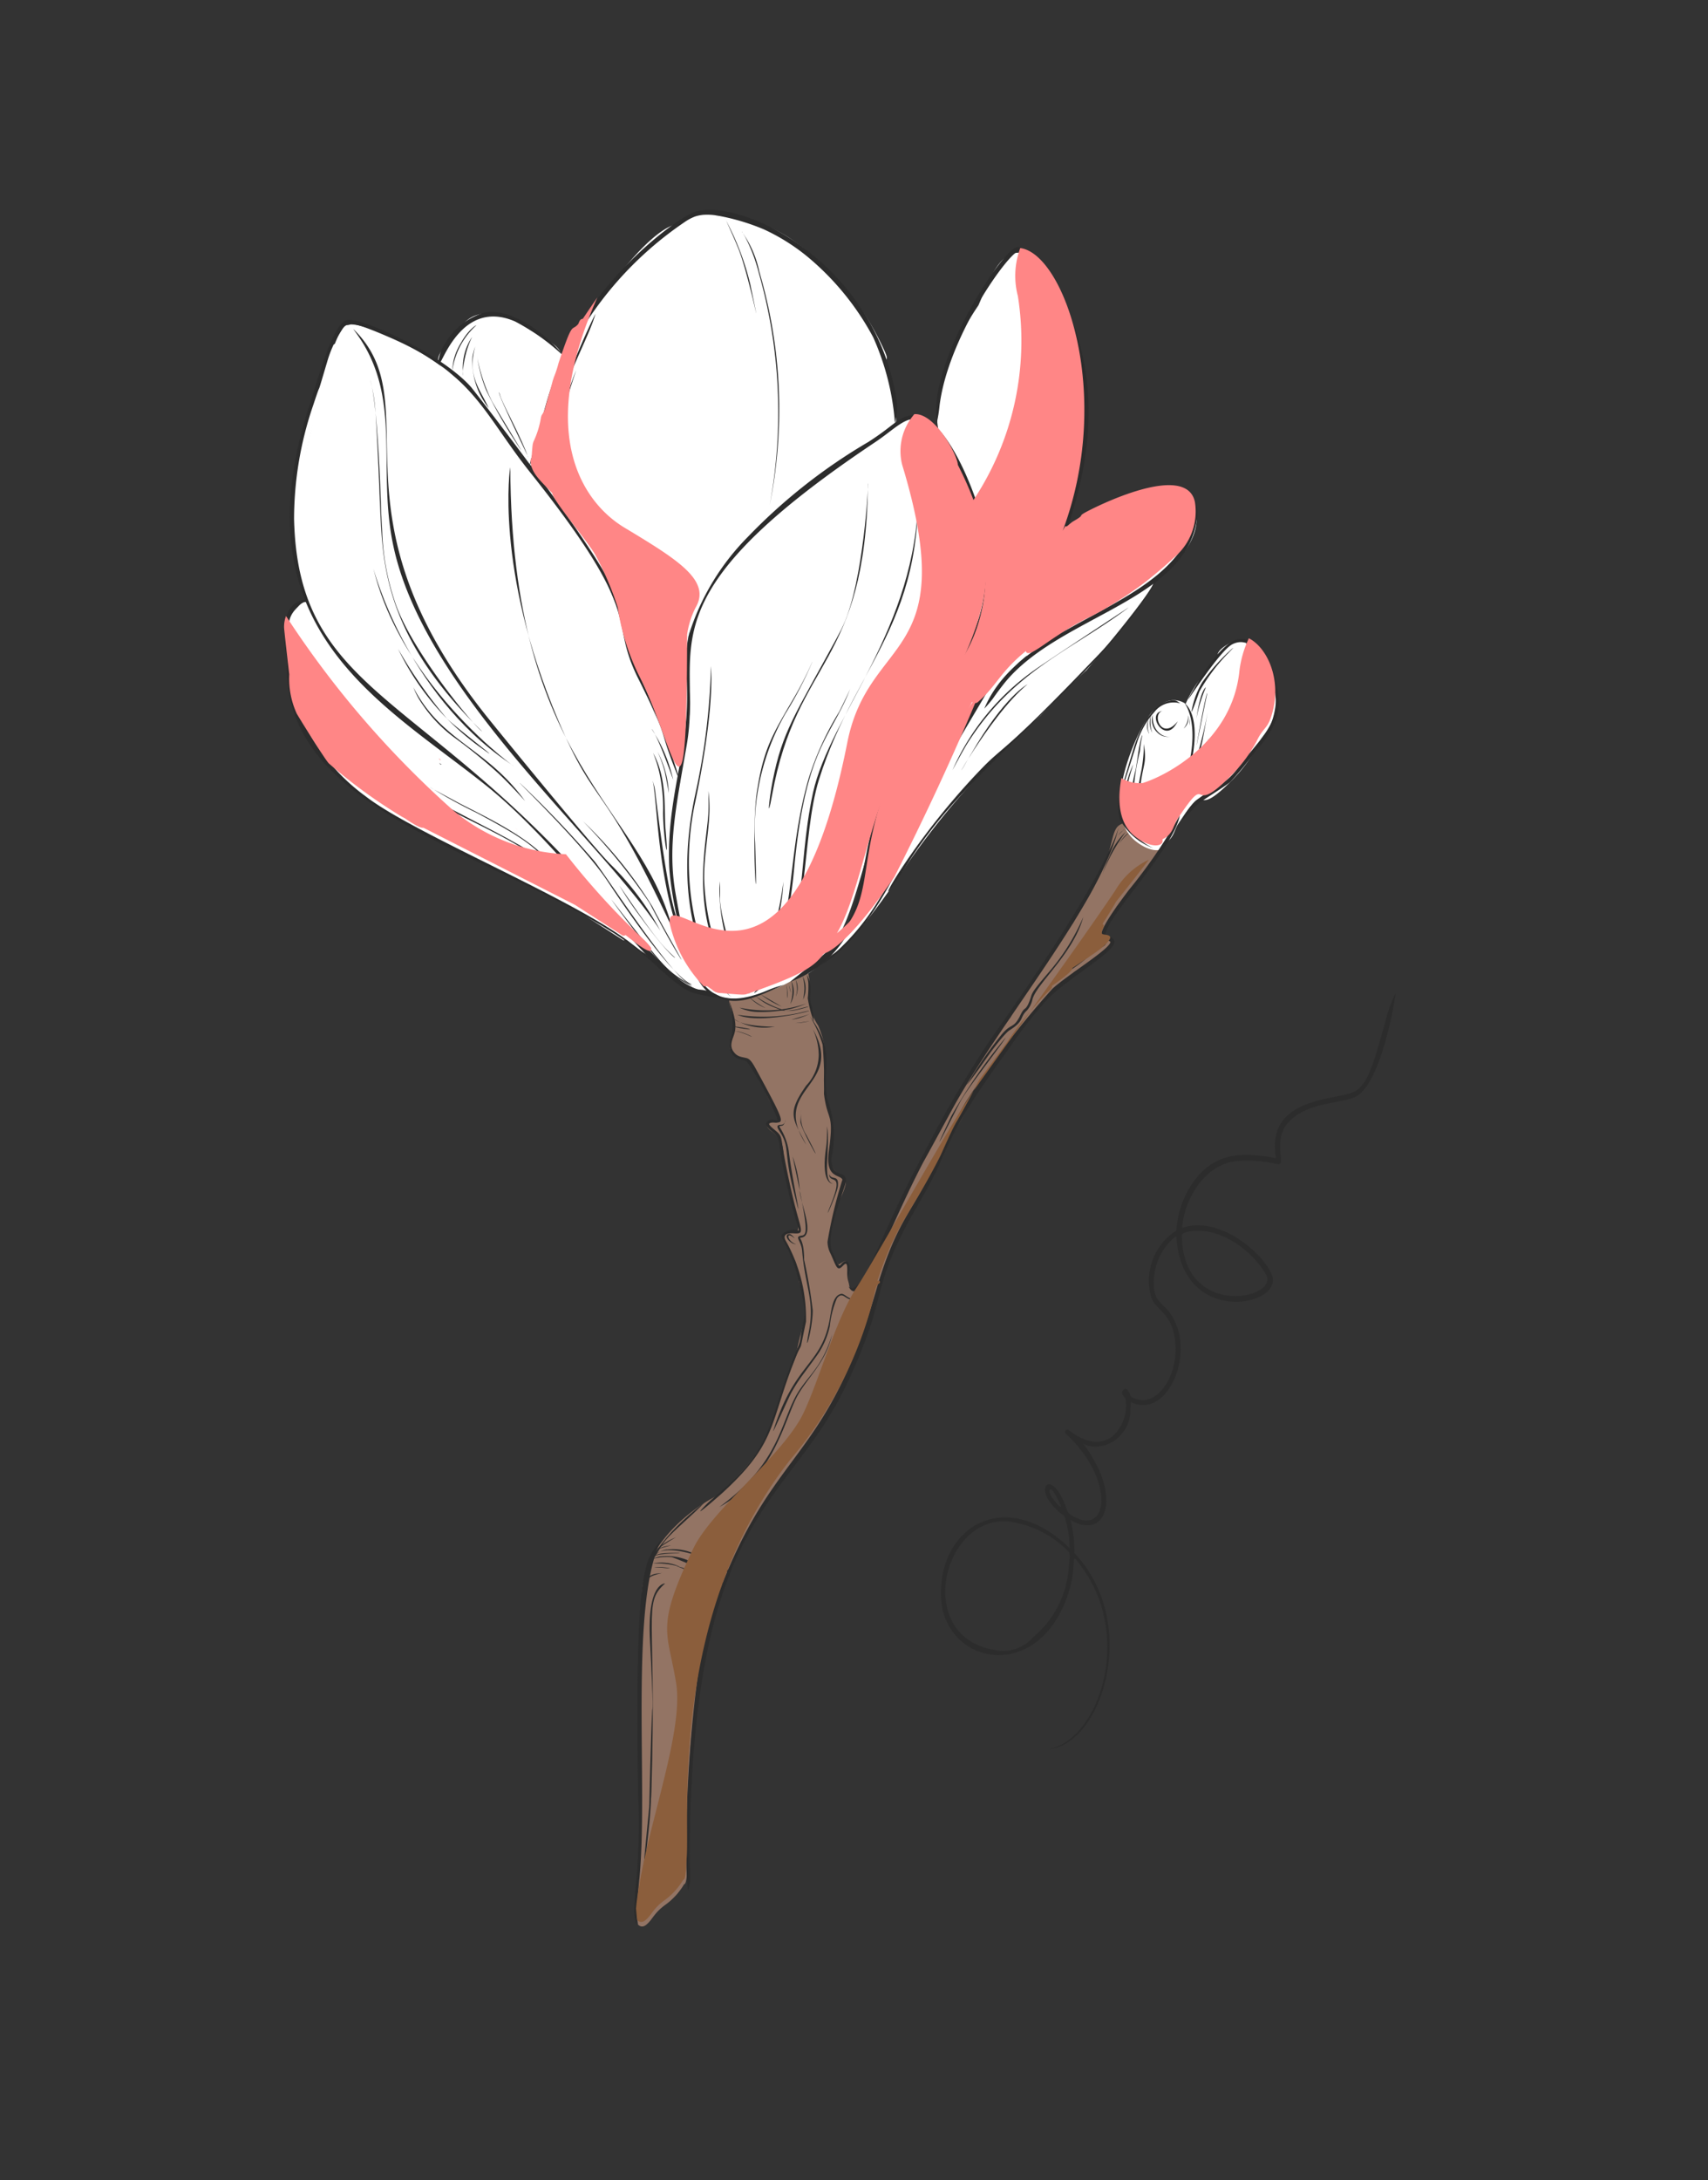 <svg xmlns="http://www.w3.org/2000/svg" viewBox="0 0 117.209 149.581">
  <rect x="0" y="0" width="117.209" height="149.581" fill="#333333" stroke="none"/>
  <title>magnolias</title>
  <g style="isolation: isolate">
    <g>
      <path d="M95.77,68.143a8.782,8.782,0,0,0-.668,1.816c-.906,3.243-1.263,4.573-2.316,5.006l.043-.019c-1.369.542-5.817.395-5.3,4.288.044.336.068.2-.56.117-1.19-.144-3.275-.5-4.848,1.439a6.335,6.335,0,0,0-1.388,3.627,4.085,4.085,0,0,0-1.706,4.664c.4.857,1.276.99,1.567,2.6.446,2.472-1.08,4.79-2.575,4.313-.611-.181-.322-.213-.639-.627-.1-.173-.419-.05-.372.253.15.354.242.169.25.5a2.864,2.864,0,0,1-.914,2.421c-1.339,1.023-2.882-.362-3.019-.444a.161.161,0,0,0-.192.254c3.225,2.978,2.99,6.682.868,5.843-.981-.413-.6-.446-1.189-1.564-.937-1.779-2.021-.25.231,1.384a7.254,7.254,0,0,1,.359,2.2c-4.4-4.27-8.993-1.506-8.827,3.338.161,4.5,6.29,5.982,8.542.3,1.013-2.556.131-3.669,1.081-2.392,3.6,4.836,1.2,11.871-2.211,12.534,3.6-.3,6.329-8.586,1.745-13.443a8.323,8.323,0,0,0-.274-2.271c2.289,1.314,3.2-1.1,1.77-3.816-1.31-2.489-1.261-.859.552-1.3a2.527,2.527,0,0,0,1.794-2.45c.067-.792-.112-.465.53-.355,2.078.42,3.608-3.106,2.606-5.5-.6-1.441-1.263-1.248-1.489-2.26a4.109,4.109,0,0,1,1.268-3.622c.337-.245.2-.223.3.484.78,5.571,7.463,4.038,6.463,1.941-.647-1.53-3.683-4.044-6.128-3.155.136-1.883,1.423-4.239,3.606-4.582a8.854,8.854,0,0,1,2.918.2c.678.151-.291-1.44.62-2.692,1.235-1.568,3.632-1.432,4.7-1.9,1.773-.781,2.77-6.594,2.8-7.132m-1.721,5.242h0m-11.8,7.867h0m-.434,3.206-.048.006c2.44-.276,4.608,1.911,5.166,3.091.615,1.62-5.812,2.871-5.825-2.838,0-.155.578-.243.707-.259m4.806,2.632h0m.322.485h0m.017.077c.007.039.008.053,0,0m-6.325,4.284c0,.028,0,.026,0,0m-.76,3.244h0m-1.642.868c.064.007.051.007,0,0m-6.173,6.11c.1.022.162.046.256.212,1.065,1.846.062.641-.11.373-.227-.355-.187-.431-.146-.585m.2.118.006.006-.006-.006m3.314.141c.005.037.005.033,0,0m-6.492,1.951a6.97,6.97,0,0,1,3.967,1.812c.385.369.429.193.291,1.383a6.836,6.836,0,0,1-2.414,4.735,2.75,2.75,0,0,1-2.741.886c-5.394-.941-3.561-9.028.9-8.816m6.231-.409c-.031.042-.037.047,0,0m-.167.175h0m-.624.22h0m.123,0h0m-1.307.93c0,.022,0,.021,0,0m-7.966,1.635h0m7.969.636,0-.023Zm1.985,8.861c-.005.012,0,.011,0,0m.571-4.977h0m11.636-32.2c0-.035,0,.016,0,0" style="fill: #2c2c2c"/>
      <g>
        <g>
          <g>
            <path d="M24.03,22.268l-.176.041s-.615-.261-1.561,3.568c.04-.162-1.073,3.825-1.421,5.824C18.261,46.763,28.1,46.077,41.6,62.477c.823,1,1.854,2.457,2.012,1.74,1.263,1.729,3.193,3.391,4.467,3.721.692.178.244-.153.847.285a.839.839,0,0,0,.609.234c1.671.14,1.587.125,1.852.044,3.566-1.238,4.526-1.823,5.161-2.7.075-.054.117-.087.117-.087s1.442-.241,5-5.564A55.162,55.162,0,0,1,71.409,49.1c.03-.057,2.988-3.032,3.127-3.092-.118.132,6.068-7.126,4.323-6.034l-.4.416c-.089-.045-.137.023-.2.094-.111.116-1.229.867-1.6,1.1-1.01.649-.582.406-.855.367-.2-.026-5.284,2.515-4.919,2.947a13.015,13.015,0,0,0-2.932,2.251,17.473,17.473,0,0,0-3.694,6.311,42.4,42.4,0,0,1-2.343,5.308c-.175.234-.389.36-.268.451a23.22,23.22,0,0,1-1.42,2.1,15.127,15.127,0,0,1-2.737,3.029c2.037-3.544,2.441-11.059,6.989-16.361a8.213,8.213,0,0,0,1.587-2.279c2.1-4.525,2.487-8.073-.283-13.492-.008-.679-1.7-3.839-3.171-3.457-.344.089-.46-.18-1.573.784a22.83,22.83,0,0,1-1.88,1.364,36.069,36.069,0,0,0-5.854,4.237c-2.992,3.093-5.9,5.38-6.122,9.136-.019.319-.066,1.113.12,1.275-.252,3.007.587,1-.61,7.5-.073.4.013.29-.277-.76-.664-2.4-.958-1.362-2.473-6.039-3.133-9.711-3.828-8.857-9.336-16.765-3.6-5.174-9.532-7.351-10.579-7.225m18.713,40.8c1.426,1.789-4.018-5.035,0,0" style="fill: #fff"/>
            <path d="M23.129,23.585c-.177-.067-.494.228-.528.356-1.157,4.288-7.782,16.28,5.793,26,5.015,3.591,5.676,4.757,6.049,4.236.147-.2-.033-.431-.312-.717-4.783-4.905-17.7-8.965-12.158-26.014.937-2.882,1.587-3.7,1.156-3.861m-1.283,4.28c-.008.034-.007.031,0,0" style="fill: #fff"/>
            <path d="M42.738,62.609a27.912,27.912,0,0,0,3.829,3.908c.171.164.323.279.251.419-.108.206-.316.009-.458-.105-3.962-3.195-3.873-4.608-3.622-4.222" style="fill: #fff"/>
          </g>
          <g>
            <path d="M76.978,56.528c-.753.263-.517,1.42-1.376,3.239-.974,2.072-1.225,2.175-2,3.614-.209-.106-.212-.012-1.379,2a27.031,27.031,0,0,1-1.639,2.408l.016-.024-.019.028,0,0-.008.011h0l0,0h0a.507.507,0,0,0-.036.052l0-.005-.128.181h0v0l0,0v0c-.212.3-.2.284-.2.284h0a7.439,7.439,0,0,0-.86,1.466c-.317.414-3.364,4.3-3.217,4.736a10.231,10.231,0,0,0-.636.986l0,0c-2.789,4.743-5.041,9.96-5.72,11.372-.612,1.267-1.532,2.334-1.534.926,0-1.789-.248-1.249-.7-1.043a6.417,6.417,0,0,1-.656-1.338h0a9.434,9.434,0,0,1,.169-1.223h0a.186.186,0,0,0,.045-.089,7.044,7.044,0,0,1,.7-2.172c.887-2.1-.946-.351-.865-3.216a6.6,6.6,0,0,0-.125-3.091,4.54,4.54,0,0,1-.23-2.153,5.657,5.657,0,0,0-.439-3.125c-.974-1.465-.449-2.917-.649-3.382.023-.16-.079-.225-.179-.2-.138-.069-.152-.021-.183.009a10.553,10.553,0,0,1-4.618,1.783c-.619.012-.558-.173-.3.849.144.573-.021.249.192.645.058,1.041-.658,1.744-.109,2.192.258.529.761.176,1.243.7a11.977,11.977,0,0,1,1.139,2.282c.362.867,1.144,1.912.48,1.771-.518-.11-.771.216-.209.611.713.5.789.818.872,2.185.093,1.5,1.236,4.132.892,4.658-.017.051-.05.03-.115.015-.595-.145-.816.131-.782.386s-.04.251.751,1.642c-.005-.015.083.226.1.278-.1.1-.009.261.125.6.225.575-.122.128.107.767a4.6,4.6,0,0,1,.348,2.167l-.007,0c-.047.419-.61,2.23-.573,2.6.008-.022-.193.531-.325.843-1.783,4.255-1.05,5.214-5.169,8.89.178-.131-5.522,2.645-5.12,7.528.06.786-.2,1.3-.006,1.52.13.152.077-.166-.018.8-.286,2.73-.023,11.284-.028,11.436-.065,2.1.047,1.8-.08,3.771a27.723,27.723,0,0,0-.249,3.16c0,.044.088,1.13.117,1.164-.106-.123.156.346.547.036.44-.348.5-.76,1.264-1.335a4.682,4.682,0,0,0,1.344-1.451c.2-.013.2-.93.24-1.566.208-2.974-1.183-16.658,7.074-27.212a27.426,27.426,0,0,0,5.589-10.539c.319-1.27.308-1.385.487-1.55.224-.138.052-.3-.068-.2,1.312-4.029,2.27-4.548,4.285-8.517.175-.346.821-1.885,1.19-2.482.2-.323,1.041-1.874,1.233-2.256-.035.069.213-.447.307-.58.112-.154,1.353-1.813,1.922-2.6a23.322,23.322,0,0,1,2.6-3.231c.3-.318.482-.414.435-.581-.2.13,1.448-.948,1.415-1.231-.062.044,1.651-1.095,1.9-1.292,1.363-1.109.333-.929.16-1.036-.2-.149.289-.62,0-.679.09-.143.85-1.34.909-1.5-.117.132,2.63-3.292,2.794-3.659.432-.148.2-.571-.061-.433a3.058,3.058,0,0,1-1.472-.872c-.261-.339-.459-.932-.9-.737Zm-.4,4.916.025-.038h0ZM54.511,85.367l-.005.021c-.3-.512-.3-.406.114-.375-.06.193-.08.259-.109.354m-9.779,22.69c-.669,3.2.11-.537,0,0" style="fill: #937464"/>
            <path d="M54.41,84.77c-.383-.093-.494.679,0,.714a2.812,2.812,0,0,1,.293.449c.1.181.74.246.166-.816a.816.816,0,0,0-.46-.347m-.106.6h0" style="fill: #937464"/>
          </g>
          <g>
            <path d="M20.881,41.305a2.245,2.245,0,0,0-1.324,2.077c.007.25.342,3.118.355,3.214a5.768,5.768,0,0,0,.508,2.686c.065.134,2.065,3.365,2.235,3.449a35.364,35.364,0,0,0,5,3.642l14.169,7.21c.785.518,3.159,2.688,2.905,1.756a4.554,4.554,0,0,0-.555-.612c-5.075-4.5-4.975-7.527-17.188-16.1A9.464,9.464,0,0,1,24.175,46c-3.454-4.736-2.664-4.731-3.294-4.691m.66,2.667c4.989,7.757,7.057,5.754,16.32,14.958,4.232,4.206,4.046,3.9,2.029,2.81-13.205-7.119-17.741-6.371-19.67-17.111.186-.029.245-.174.26-.358.217-2.546.017-1.921,1.061-.3m20.2,19.56h0m.044.028.035.023Zm-.028-.018h0" style="fill: #fff"/>
            <path d="M26.666,51.485c-.152.313-.576.319-.432.29a.517.517,0,1,1,.432-.29Z" style="fill: #fff"/>
            <path d="M27.884,52.805c.526.1,1.031.287.934.772-.157.783-1.674.292-1.542-.366a.522.522,0,0,1,.608-.406" style="fill: #fff"/>
            <path d="M20.971,42.9a.064.064,0,0,0-.057-.013.146.146,0,0,0-.069.062.268.268,0,0,0-.239.135.307.307,0,0,0-.227.111,9,9,0,0,0,.015,2.28c.277,2.557.867,1.944.952,1.771.04-.083,0-.118.11.111.376.756.644.479.487.044a6.928,6.928,0,0,1-.633-2.853c-.083-1.323-.332-1.557-.332-1.557a.066.066,0,0,0-.007-.091m-.014.114c-.011.018-.01.014,0,0" style="fill: #fff"/>
            <path d="M20.633,42.5a.28.28,0,0,0-.157,0c-.269.07-.332.266-.414,1.3a6.716,6.716,0,0,0,.063,2.074c-.206.142-.127.32.15,1.138,1,2.955,1.018,3.973,1.555,3.788a.321.321,0,0,0,.2-.215c.508.776.458.594.378.687-.459.534,3.248,3.591,4.831,4.766,2.255,1.673,1.875.93,2.112.849.7-.239,2.733,1.621,5.923,3.109,1.332.624.066-.376,1.682.68.368.242.639.509.9.227.406.376,2.359,1.963,2.893,1.9.238-.026.534.669.875.272a.313.313,0,0,0,.019-.387,19.687,19.687,0,0,0-2.9-3.025c.024.023-.622-.577-1.321-1.306-2.638-3.1-2.243-2.7-6.131-5.611-.252-.189-.774-.643-1.025-.274-.3-.212.072-.27-.179-.642-.066-.074-2.081-1.465-2.6-1.845a15.091,15.091,0,0,1-3.275-2.973c-1.752-2.231-1.731-2.389-2.083-2.379-.685-1.223-.636-1.616-1.062-1.7a.555.555,0,0,0-.444-.436m.949,1.889c0,.018,0,.009,0,0m.01.047c.008.04.008.043,0,0m.05.251h0m.036.177c.013.063.014.069,0,0m.964,5.266c.03.059.009.033,0,0M30.2,52.467c.019.039.009.022,0,0m5.34,4.773c.1.111-.129-.13-.125-.139l.125.139m1.432,3.447h0M21.686,44.906c-.016-.084.013.059,0,0" style="fill: #fff"/>
            <path d="M34.318,58.421c-.9.055.506.981,8.432,6.071a.234.234,0,0,0,.255-.388c-1.4-.916-.749-.774-1.963-1.474-.768-.443-1.321-1.182-1.644-.9-1.275-.739-5.08-3.3-5.08-3.3m5.5,3.38c.011.022.006.015,0,0" style="fill: #fff"/>
            <path d="M35.854,31.633c.164.109-.476-.381,0,0" style="fill: #fff"/>
            <path d="M32.818,21.587c1.568-.408,3.041.757,3.828,1.208,1.216.694,1.887,1.06,1.891,1.721a1.452,1.452,0,0,1-.131.518,5.567,5.567,0,0,1-.908,2.228l-.006.023c.016.147-.571,3.249-.861,3.389-.141.957,0,1.211-.31,1.292-.594.154-3.034-4.049-3.841-5.061-1.4-1.681-3.428-1.581-1.82-3.255.822-.854,1.067-1.78,2.158-2.063" style="fill: #fff"/>
            <path d="M36.288,22.811l-.052.008a.2.2,0,0,0-.116.094c-.153.274.183.242,1,.825.078.055,1.012.676.966.759a6.311,6.311,0,0,0-.569,2c-.044,0-.381,1.181-.394,1.223-.236.769-.405,1.014-.153,1.03.276.449.475-.383.524-.546-.049.163.436-1.483.518-1.88.1-.46.235-1.606.454-1.679a.224.224,0,0,0,.028-.432c-.178-.1-1.8-1.41-2.21-1.4m2.035,1.466-.005,0h0l.006,0m.018.315c.028.012,0,.006,0,0" style="fill: #fff"/>
            <path d="M69.651,17.347l-.07.015c-1.208.314-1.825,2.171-2.435,3.585-5,7.39-1.957,10.351-1.741,10.728,3.076,5.387,2.775,10.461.728,13.766-1.463,2.361-1.956,1.866-3.777,5.432-4.075,7.988-1.821,10.712-4.832,13.7-.119.122-.281,1.162,1.475-.885,3.462-4.036,3.718-7.488,7.769-15.2a.3.3,0,0,0,.42-.018c2.114-1.838,1.2-3.027,9.627-7.364,2.6-1.331,5.812-3.326,5.248-6.3-.554-2.913-7.038.389-7.6.72-.445.261.107.079-.807.6-.356.267-.39.372-.489.3a3.387,3.387,0,0,0-.188.329c3.673-9.777-.223-19.915-3.327-19.395M68.109,46.21c-.554.792,2.092-3,0,0" style="fill: #fff"/>
            <path d="M81.472,36.7c.44.108-.475,1.468-.8,1.826a25.127,25.127,0,0,1-5.645,4.039c-2.7,1.269-4.167,2.86-4.524,2.522-.7-.666,5.018-3.448,5.5-3.748,1.391-.858,1.359-.913,1.49-.79s1.737-1.147,3.272-3.036c.256-.314.569-.847.708-.813" style="fill: #fff"/>
          </g>
          <g>
            <path d="M48.3,14.465a.754.754,0,0,1,.8.307,9.788,9.788,0,0,1,5.011,1.513A18.436,18.436,0,0,1,60.5,23.648c.742,1.517.037.487.4,1.844a16.194,16.194,0,0,1,.464,2.427c1.05,3.313-3.842,1.3-11.766,11.333a9.708,9.708,0,0,0-1.8,2.76h0a6.018,6.018,0,0,0-.585,1.854c-.011,15.465-.842,7.453-3.343,2.721a15.857,15.857,0,0,1-1.421-4.6A20.945,20.945,0,0,0,40.908,38.4c-.5-.9-2.937-3.776-2.956-4.234-1.419-1.487-1.893-1.681-1.166-3.97,2.814-8.86,2.288-6.866,2.955-7.638.074-.17.113-.338.306-.353.117-.133,4.336-6.807,6.672-6.865a4.257,4.257,0,0,1,1.584-.876" style="fill: #fff"/>
            <path d="M52.156,15.651a.177.177,0,0,0-.094,0c-.992.258,1.254.827,2.606,1.783a18.106,18.106,0,0,1,4.554,5.279c-.141.1-.061.29.057.7.186.639.267,1,.26.962.059.284.3.268.371.111.028-.059-.174-.679.236.389a16.678,16.678,0,0,1,.447,1.651c.111.476.336.373.376.211.365-1.457-3.1-9.425-8.813-11.087m7.759,8.68h0" style="fill: #fff"/>
            <path d="M84.754,43.974c1.584-.412,3.6,2.464,2.5,5.608-.261.755-.557.726-.964,1.59a9.733,9.733,0,0,1-1.628,2.235c-3.212,3.305-1.4-.513-3.827,3.139-.242.364-.272.955-.9,1.308-.059.033-.123.04-.111.092.113.467-.79.624-1.869-.222-2.74-2.145.518-8.27.772-8.366.259-.595.553-.643.894-.959a1.413,1.413,0,0,1,1.743-.111,8.24,8.24,0,0,1,1.562-2.372c.425-.539.539-.682.666-.823-.265-.464.91-1.056,1.154-1.119" style="fill: #fff"/>
          </g>
          <g>
            <path d="M49.19,107.554a2.285,2.285,0,0,1,.421,1.422l-.421-1.422" style="fill: #2c2c2c"/>
            <path d="M48.928,106.545a11.934,11.934,0,0,1,.669,1.677.247.247,0,0,1-.014.063c-.037.1.422-.255-.655-1.74m.67,1.673s0,0,0,0" style="fill: #2c2c2c"/>
            <path d="M49.279,106.117c.619.975,1.116,3.154.515,1.405a8.6,8.6,0,0,0-.515-1.405" style="fill: #2c2c2c"/>
            <path d="M46.384,105.469a11.83,11.83,0,0,0-1.312.844c.007-.009-.2.183-.206.191a4.042,4.042,0,0,1,1.518-1.035" style="fill: #2c2c2c"/>
            <path d="M45.639,106.092a1.554,1.554,0,0,0-.361.129c-.3.145-.148.052.5-.129.413-.116.284-.066.183-.065h0l-.082.014c.01,0-.134.026-.241.051m.243-.051h0Z" style="fill: #2c2c2c"/>
            <path d="M45.761,106.3a1.455,1.455,0,0,0-.9.5c.731-1.25,4.513.574,2.994-.1a3.461,3.461,0,0,0-2.09-.392m-.879.474h0" style="fill: #2c2c2c"/>
            <path d="M45.254,106.606a1.225,1.225,0,0,0-.346.139c-.342.193-.025.034-.025.034a1.455,1.455,0,0,1,.409-.13,9.088,9.088,0,0,1,1.223-.08c.574-.024-.843-.07-1.261.037m.045.042h0" style="fill: #2c2c2c"/>
            <path d="M45.243,106.79a3.836,3.836,0,0,0-.543.188,3.657,3.657,0,0,1,1.349-.154h0c.373.036,4.3,1.9,1.786.555a3.755,3.755,0,0,0-2.592-.589m0,.064h0m.791-.031h0m.889.21h0" style="fill: #2c2c2c"/>
            <path d="M44.884,107.251a2.917,2.917,0,0,1,1.784.241,5.7,5.7,0,0,0-1.819-.227h0c-.069.012-.086.014.034-.014" style="fill: #2c2c2c"/>
            <path d="M44.9,107.533a4.575,4.575,0,0,1,.735.042h0l.133.011.1.008C46.277,107.632,45.3,107.429,44.9,107.533Zm.734.041s.008,0,0,0" style="fill: #2c2c2c"/>
            <path d="M45.133,107.95a1.045,1.045,0,0,0-.817.461c-.445.572.09-.085.31-.219.372-.23,1.215-.332.507-.242m-.385.177,0,0Z" style="fill: #2c2c2c"/>
            <path d="M49.167,108.151c.243.47.3.9.247.708a4.44,4.44,0,0,0-.247-.708" style="fill: #2c2c2c"/>
            <path d="M48.67,108.313s.153.011.631,1.021h0c.011.025.01.019.01.019-.231-.732-.414-.883-.634-1.035h0l-.006,0m.153.154c-.005-.006,0,0,0,0" style="fill: #2c2c2c"/>
            <path d="M46.392,107.44a8.134,8.134,0,0,1,1.662.774,3.728,3.728,0,0,1,.875.927c.6.842-.046-.162-.349-.525h0a4.129,4.129,0,0,0-2.189-1.176m1.463.636h0m0,0h0c1.274.716,1.051,1.015,0,0m.724.539c0,.007,0,0,0,0Zm0,0h0m0,0h0" style="fill: #2c2c2c"/>
            <path d="M48.25,108.991a2.045,2.045,0,0,1,1.022,1.04,3.335,3.335,0,0,0-.8-.885c.03.018-.246-.172-.217-.155" style="fill: #2c2c2c"/>
            <path d="M48.3,109.444a4.877,4.877,0,0,1,.427.468l0,0c.567.773.02-.029-.087-.153h0a2.29,2.29,0,0,0-.338-.313m.34.315h0m0,0h0" style="fill: #2c2c2c"/>
            <path d="M48.279,109.851a1.5,1.5,0,0,1,.454.886c.055.25.074.306-.14-.259a2.86,2.86,0,0,0-.314-.627" style="fill: #2c2c2c"/>
            <path d="M55.077,66.964a3.247,3.247,0,0,1,.125.875,4.916,4.916,0,0,1-.09.742,1.818,1.818,0,0,0-.035-1.617m.1.479s0,0,0,0m-.01.8h0" style="fill: #2c2c2c"/>
            <path d="M54.6,67.218a2.3,2.3,0,0,1,.091.8c-.021.157-.133.616.012.1a1.307,1.307,0,0,0-.1-.9m.091.8h0" style="fill: #2c2c2c"/>
            <path d="M50.764,69.137a3.059,3.059,0,0,0,.812.251,3.841,3.841,0,0,0,.678.04,8.58,8.58,0,0,0,1.073-.065,5.919,5.919,0,0,0,1.965-.5h0l.061-.024a8.529,8.529,0,0,1-4.589.293m4.527-.268h0m-1.957.493c-.008,0,0,0,0,0m.157-.084h0" style="fill: #2c2c2c"/>
            <path d="M54.886,69.194c1.466-.382-.179.152-.625.152-.293,0-.346,0-.346,0A4.268,4.268,0,0,0,54.886,69.194Z" style="fill: #2c2c2c"/>
            <path d="M50.61,69.617s-.015,0,.074.032c1.862.751,6.7-.788,4.105-.144a11.748,11.748,0,0,1-4.179.112m.349.076h0m.114.017h0m.006,0h0" style="fill: #2c2c2c"/>
            <path d="M55.568,69.557a4.018,4.018,0,0,1-1.258.4c.73-.239.863-.237,1.214-.381a.322.322,0,0,1,.044-.017" style="fill: #2c2c2c"/>
            <path d="M54.935,70.145h0l.173-.022c-.147.016,1-.154.015.02-.154.028-.544.048-.544.048.118-.015.236-.032.354-.046" style="fill: #2c2c2c"/>
            <path d="M50.334,69.881l.056.047h0c.813.619,3.424.47,2.616.531a3.853,3.853,0,0,1-2.672-.578" style="fill: #2c2c2c"/>
            <path d="M50.947,70.562h0c1.147.171.16-.085-.658-.146A4.9,4.9,0,0,0,50.947,70.562Zm0,0c-.021,0,.011,0,0,0" style="fill: #2c2c2c"/>
            <path d="M50.381,70.736l.158.02h0a4.383,4.383,0,0,1,.89.305l.078.034c.354.154-.507-.351-1.126-.359m1.048.325h0Zm-.117-.049h0m0,0h0m0,0h0m-.77-.255Z" style="fill: #2c2c2c"/>
            <path d="M54.3,67.3a2.793,2.793,0,0,1-.068,1.586A1.661,1.661,0,0,0,54.3,67.3m.067,1.1h0" style="fill: #2c2c2c"/>
            <path d="M54.138,67.593c.109.27.177.768.073.32,0-.009-.078-.328-.073-.32" style="fill: #2c2c2c"/>
            <path d="M53.969,67.578c.126.451.064,1.323.042.614-.007-.211,0-.295-.017-.412,0,.027-.013-.1-.016-.128a.741.741,0,0,1-.009-.074" style="fill: #2c2c2c"/>
            <path d="M51.441,68.437a7.852,7.852,0,0,0,1.1.723,3.108,3.108,0,0,1-1.1-.717h0c-.005-.007,0-.007,0-.006" style="fill: #2c2c2c"/>
            <path d="M51.844,68.332a4.355,4.355,0,0,0,.612.455c.708.438,2.277.835.836.335a7.239,7.239,0,0,1-1.448-.79m.23.192h0Z" style="fill: #2c2c2c"/>
            <path d="M52.2,68.218l1.444.839a6.34,6.34,0,0,1-1.444-.839" style="fill: #2c2c2c"/>
            <path d="M35.735,53.772c-.644-.574,4.171,4.047,5.872,6.555.417.612,4.344,6.645,5.9,7.222l-.023-.013c-.912.237-5.934-7.531-6.7-8.462a73.006,73.006,0,0,0-5.051-5.3M47.482,67.536Z" style="fill: #2c2c2c"/>
            <path d="M42.5,60.746c2.224,3.248,2.813,4.045,3.809,4.936.108.123-.477-.185-2.481-2.945A22.918,22.918,0,0,1,42.5,60.746" style="fill: #2c2c2c"/>
            <path d="M39.965,56.3a29.71,29.71,0,0,1,4.81,5.906c.657,1.293,2.5,4.468,1.859,3.442-.883-1.42-1.991-3.576-2.066-3.708a40.587,40.587,0,0,0-4.6-5.64" style="fill: #2c2c2c"/>
            <path d="M35.018,32.077c-.007-.168-1.109,6.929,3.252,17.248,2.7,6.395,2.948,3.839,7.864,14.355-2.192-8.428-11.028-11.212-11.116-31.6m1.931,13.56h0" style="fill: #2c2c2c"/>
            <path d="M24.238,22.564c5.4,5.233-2.166,12.492,9.261,26.709.972,1.207,7.073,8.694,8.373,10a18.825,18.825,0,0,1,3.44,4.573C41.3,57.619,28.953,47.416,26.944,37.214c-1.049-5.3.682-10.01-2.517-14.385-.09-.124-.189-.265-.189-.265h0" style="fill: #2c2c2c"/>
            <path d="M25.4,26.053a10.262,10.262,0,0,1,.308,1.58c.141,1.1.363,6.787.352,6.639.2,3.93.018,9.091,7.025,15.907-.453-.244-4.9-5.555-5.991-8.913h0a16.788,16.788,0,0,1-.865-4.764v.007c-.051-.992-.016-.281-.07-1.265.008.15-.182-7.42-.759-9.19m1.7,15.215h0" style="fill: #2c2c2c"/>
            <path d="M25.624,39.005s2.209,8.462,9.232,13.279c2.458,1.684-7.039-4.229-9.232-13.279m.336,1.227h0Zm6.812,10.277h0m0,0c.007.006.005.006,0,0" style="fill: #2c2c2c"/>
            <path d="M27.319,44.514a17.864,17.864,0,0,0,5.421,6.595c2.547,1.849-1.445-1.187-2.08-1.822a30.487,30.487,0,0,1-3.341-4.773m.645,1.217s0,0,0,0m3.243,4.088h0M28.139,46h0l0,0,0,0" style="fill: #2c2c2c"/>
            <path d="M28.365,47.15a5.286,5.286,0,0,0,.624,1.171,9.21,9.21,0,0,0,2.241,2.316A34.43,34.43,0,0,1,34.135,53c.843.773,1.9,1.96,1.9,1.96-2.667-3.7-5.718-4.034-7.672-7.812M30.341,49.8h0" style="fill: #2c2c2c"/>
            <path d="M20.3,45.937c-.006-.013.055.172.053.165,3.1,9.455,12.686,10.323,19.333,15.344.709.536,1.878,1.622,1.748,1.506-4.2-4.994-13.494-5.962-18.7-12.4A16.662,16.662,0,0,1,20.3,45.937m1.785,3.714h0m14.445,9.706h0M20.351,46.1h0" style="fill: #2c2c2c"/>
            <path d="M25.755,51.969c-.046-.048-.011.2,1.055,1.025,3.733,2.861,6.373,3.405,10.271,5.96,1.221.8,3.169,2.484,1.664,1.149-3.3-2.935-10.366-5.181-12.99-8.134m.344.356h0m6.4,3.995h0" style="fill: #2c2c2c"/>
            <path d="M29.482,53.985a3.738,3.738,0,0,0,.4.238l1.7.917c2,1.024,5.268,2.558,6.519,4.509-1.4-1.473-1.639-1.889-5.426-3.9a32.97,32.97,0,0,1-3.193-1.765h0" style="fill: #2c2c2c"/>
            <path d="M32.664,22.342c.123-.108-.481.188-1.023,1.169a4.018,4.018,0,0,0-.509,1.2s0,.011,0,.006c-.052.236-.144.9-.065.528v0c0-.012.019-.089.018-.079a5.11,5.11,0,0,1,1.582-2.83m-1.071,1.4c0,.011,0,.01,0,0m-.512,1.434h0m.047-.444c0-.011,0-.008,0,0" style="fill: #2c2c2c"/>
            <path d="M32.4,23.113a3.691,3.691,0,0,0-.635,2.254c.011,1.212-.176-.642.635-2.254M31.9,24.468c0,.007,0,.01,0,0" style="fill: #2c2c2c"/>
            <path d="M32.609,23.766a5.056,5.056,0,0,0-.181.67,5.105,5.105,0,0,0,1.109,3.558c-.663-1.42-1.468-2.191-.928-4.228m-.09.357s0,0,0,0" style="fill: #2c2c2c"/>
            <path d="M32.752,24.509a9.751,9.751,0,0,0,.612,2.266A32.587,32.587,0,0,0,35.4,30.34c1.3,2.033-1.381-2.323-1.659-2.849a11.524,11.524,0,0,1-.992-2.982M35.4,30.342v0Z" style="fill: #2c2c2c"/>
            <path d="M34.256,26.918c.019.063.038.125.056.187h0c.053.159.076.213.074.208.3.765,1.366,2.661,1.844,4.026.3.547-2.141-4.377-1.975-4.42h0" style="fill: #2c2c2c"/>
            <path d="M62.728,29.578c-.006-.15.259,2.41.285,4.28v-.006c-.056,9.233-6.069,15.237-7.225,20.545-1.2,5.531-.174,9.788-3.573,13.211-1.224,1.235.333-.047,1-.843,2.33-2.794,1.765-9.314,2.977-13.251,2.664-8.542,8.128-11.1,6.534-23.936M54.569,63.183c-.006.024-.005.021,0,0" style="fill: #2c2c2c"/>
            <path d="M58.352,47.241C57.061,50.594,55.291,51.2,54.506,59.5c-.191,2.083-.607,5.049-1.654,6.853-.548.941-2.53,3.038-.754.809,2.643-3.308,1.724-7.909,3.385-13.724a20.313,20.313,0,0,1,2.108-4.611c.563-1.125.761-1.581.761-1.581" style="fill: #2c2c2c"/>
            <path d="M53.76,60.484c-.279,5.74-4,8.46-2.632,6.876a8.5,8.5,0,0,0,1.737-2.8,23.178,23.178,0,0,0,.895-4.071" style="fill: #2c2c2c"/>
            <path d="M48.79,45.7a45.81,45.81,0,0,1-1.06,8.708c-1.745,7.974.92,12.982,2.529,14.034-1.127-.737-3.993-5.884-2.623-13.075.038-.209,1.386-6.146,1.154-9.667M47.219,59c0,.012,0,.014,0,0" style="fill: #2c2c2c"/>
            <path d="M48.611,54.268s.033,1-.007,1.638c-.122,1.931-1.245,6.522,1.239,10.764,1.354,2.292-.688-1.2-1.147-3.362a16.865,16.865,0,0,1-.373-3.019c-.007-2.276.562-3.981.288-6.021M48.323,60.3h0" style="fill: #2c2c2c"/>
            <path d="M49.382,60.456s-.01.369-.015.467a13.263,13.263,0,0,0,.912,4.829h0a6.634,6.634,0,0,1,.254,1.429,3.9,3.9,0,0,0-.263-1.763c-.988-3.119-.857-3.9-.857-3.9,0-.63,0-.7-.031-1.062m.406,3.448c0,.007,0,.008,0,0m.488,1.837h0" style="fill: #2c2c2c"/>
            <path d="M59.575,33.177c.034-.16-.3,6.664-1.7,9.7-.078.171-.131.3-.46.906-2.9,5.334-3.727,6.408-4.393,9.791-.264,1.349-.392,2.92-.039.973,1.714-9.468,6.4-8.8,6.587-21.367m-.9,7.456c0,.009,0,.011,0,0" style="fill: #2c2c2c"/>
            <path d="M55.742,45.417a25.527,25.527,0,0,1-1.823,3.509l0-.005a16,16,0,0,0-2.1,8.916c.234,6.938-.32-.789.136-3.6.451-2.91,1.1-3.911,2.483-6.286l0,0a23.715,23.715,0,0,0,1.3-2.536" style="fill: #2c2c2c"/>
            <path d="M64.306,30.353a34.842,34.842,0,0,1,2.578,8.241,6.554,6.554,0,0,1-.395,3.47c-1.714,5.023.323-.312.5-1.4.412-2.552-1.648-8.624-2.683-10.311M66.8,41.035c0,.016,0,.014,0,0" style="fill: #2c2c2c"/>
            <path d="M66.122,37.3c-.007-.246.115,1.855.115,1.855.025,6.664-3.841,8.864-5.4,12.22-1.613,3.517.268-.352.494-.729,1.939-3.266,5.952-6.356,4.789-13.346m.115,1.855h0" style="fill: #2c2c2c"/>
            <path d="M64.066,45.5c-.733,1.783-2.21,3.55-3.155,5.388-2.971,5.748-1.536,7.592-3.166,11.357a9.6,9.6,0,0,1-.834,1.443c2.952-5.441.341-6.1,3.926-12.817.848-1.588,1.607-2.473,2.643-4.273l0,.006c.386-.686.609-1.137.589-1.1" style="fill: #2c2c2c"/>
            <path d="M70.04,17.714h0c.022-.006.44.7.452.72a23.552,23.552,0,0,1,1.988,4.66,20.374,20.374,0,0,1,1.04,6.05c-.369,8.242-7.251,19.1-4.321,13.989a42.763,42.763,0,0,0,4.258-12.292c.731-5.174-2.068-11.664-3.417-13.127m.552.891h0m2.126,5.268h0m-2.231-5.448,0,0,0,0" style="fill: #2c2c2c"/>
            <path d="M72.73,30.517C72.5,38.781,63.965,50.1,63.42,52.633,65.8,46.45,71.54,40.2,72.645,31.159c.005-.042.086-.684.085-.642" style="fill: #2c2c2c"/>
            <path d="M67.562,43.728a.466.466,0,0,0-.034.057h0c-3.373,5.859-5.374,7.224-7.074,14.509,1.266-3.186.165-2.3,2.845-7.534.684-1.331,3.67-5.8,3.572-5.626l.005-.009a11.315,11.315,0,0,0,.686-1.4m-.693,1.408s0,0,0,0" style="fill: #2c2c2c"/>
            <path d="M81.378,34.769a8.539,8.539,0,0,1-.309,1.537c-1.541,4.525-5.429,4.521-8.67,7.45a31.483,31.483,0,0,1,2.852-1.864c1.154-.618,4.2-1.968,5.391-4.326a6.7,6.7,0,0,0,.736-2.8m-6.427,7.29h0" style="fill: #2c2c2c"/>
            <path d="M77.429,41.69s-5.729,3.769-6.395,4.249a16.517,16.517,0,0,0-5.671,6.9c-.086.164.684-1.3,1.025-1.842,3.178-5.018,7.172-6.406,11.041-9.3m-3.14,2.131h0" style="fill: #2c2c2c"/>
            <path d="M70.51,46.946c-2.686,2.2-5.933,8.375-3.888,4.807l0,.005c2.306-4.013,3.89-4.812,3.89-4.812" style="fill: #2c2c2c"/>
            <path d="M50.918,15.894l.2.33a11.107,11.107,0,0,1,.933,2.429,34.892,34.892,0,0,1,.767,16.011,33.313,33.313,0,0,0-.566-15.515h0l-.129-.463,0,.007-.008-.027h0l-.009-.03h0a7.2,7.2,0,0,0-1.2-2.744m1.365,3.352h0m-.017-.059h0m-.01-.038h0m-.135-.483c0-.007,0-.009,0,0m0-.016c0-.008,0-.007,0,0m-.061.009c0-.007,0,0,0,0" style="fill: #2c2c2c"/>
            <path d="M49.833,15.144s.547,1.189.844,1.931c.737,1.843,1.818,7.333.816,2.453a18.391,18.391,0,0,0-1.66-4.384m1.423,3.628c0,.005,0,0,0,0" style="fill: #2c2c2c"/>
            <path d="M40.864,21.532c-.7,2.4-3.014,5.584-3.314,11.1a8.349,8.349,0,0,1-.014-.841c.147-3.963,3.39-10.425,3.328-10.257" style="fill: #2c2c2c"/>
            <path d="M39.533,25.428c.072-.211-1.7,3.964-1.262,6.87.231,1.542,1.175,4.329.35,1.3a11.5,11.5,0,0,1,.22-5.951c.115-.5.529-1.742.692-2.224m-.824,8.5c0,.005,0,0,0,0m.133-6.277c0-.006,0-.007,0,0" style="fill: #2c2c2c"/>
            <path d="M38.849,30.576a7.345,7.345,0,0,0,.284,2.308v0c.232.766,3.69,9.117,2.01,5.133-1.267-3-2.228-4.826-2.368-6.507a3.074,3.074,0,0,1,.075-.932" style="fill: #2c2c2c"/>
            <path d="M71.441,33.2a46.476,46.476,0,0,1-1.987,6.561c-2.639,6.631,1.019-1.548,1.987-6.561m-.162.595h0" style="fill: #2c2c2c"/>
            <path d="M41.976,61.74c4.016,5.148,3.618,4.677,5.548,5.938a7.836,7.836,0,0,1-1.336-.794c-1.211-.923-4.5-5.523-4.212-5.144" style="fill: #2c2c2c"/>
            <path d="M33.628,58.556c-.126-.074,1.7.8,2.459,1.271-1.784-1.1,14.515,9.167,1.467.818a18.7,18.7,0,0,0-3.926-2.089m2.464,1.275h0m0,0c-.009-.006-.005,0,0,0l-.007,0,0,0" style="fill: #2c2c2c"/>
            <path d="M44.722,50.015A10.519,10.519,0,0,1,46.2,53.508c-1.188-3.336-1.477-3.493-1.477-3.493" style="fill: #2c2c2c"/>
            <path d="M45.122,51.56h0a9.041,9.041,0,0,1,.5,1.405c.1.463.277,1.447.277,1.447a6.931,6.931,0,0,0-.778-2.852m.5,1.4c0,.006,0,0,0,0" style="fill: #2c2c2c"/>
            <path d="M44.817,51.655c1,1.784.742,4.032.853,5.222.269,3.023-.159.6-.169-1.113a11.582,11.582,0,0,0-.258-2.777,8.7,8.7,0,0,0-.426-1.332" style="fill: #2c2c2c"/>
            <path d="M44.782,53.569l.046.18v0c.307,1.674.357,7.923,2.506,12.029-.77-2.961-1.223-1.966-2.364-11.415a3.252,3.252,0,0,0-.187-.792m1.179,7.548h0" style="fill: #2c2c2c"/>
            <path d="M79.108,49.031a1.161,1.161,0,0,0,.32,1.229.976.976,0,0,0,.934.261h0c-.555.144-1.343-.41-1.254-1.49m.5,1.3h0Zm.7.191h0m.051-.006Zm-.34,0h0" style="fill: #2c2c2c"/>
            <path d="M78.99,49.033a2.414,2.414,0,0,0,.081,1.24,1.538,1.538,0,0,1-.081-1.24" style="fill: #2c2c2c"/>
            <path d="M78.824,49.355c0-.011-.062.14-.057.13a.991.991,0,0,0,.041.75c.121.254-.012-.116.024.026a1.5,1.5,0,0,1-.008-.906m-.055.625s0,.005,0,0m0,0h0" style="fill: #2c2c2c"/>
            <path d="M77.767,52.429c-.216.828-1.326,3.387.822,5.061l0,0a1.793,1.793,0,0,0,.291.179A3.4,3.4,0,0,1,77.2,54.4a6.4,6.4,0,0,1,.57-1.971" style="fill: #2c2c2c"/>
            <path d="M78.39,50.468c.012-.115-.161.213-.348,1.661,0-.03-.068.47-.094.6-.049.252-.7,2.339.061,3.535a2.445,2.445,0,0,1-.244-.891v.007a14.679,14.679,0,0,1,.457-3.82c0-.037.016-.124.012-.088a6.522,6.522,0,0,1,.155-1m-.638,3.526c0,.006,0,.007,0,0m0,1.274h0m.291-3.15s0,.015,0,0m.193-.654v-.008l0,.012v0" style="fill: #2c2c2c"/>
            <path d="M78.5,51.036a11.144,11.144,0,0,1-.149,1.689c-.166.928-.779,3.073.511,4.423.385.409-.092-.135.008-.01l-.029-.037a3.971,3.971,0,0,1-.591-3.16v.007c.233-1.732.444-1.5.25-2.912m.324,6.043h0m-.614-1.531h0" style="fill: #2c2c2c"/>
            <path d="M81.525,49.075c0-.021,0,.192,0,.192a1.323,1.323,0,0,1-.3.714.878.878,0,0,0,.3-.906m-.1.581h0m.1-.385h0" style="fill: #2c2c2c"/>
            <path d="M81.654,49.31a1.774,1.774,0,0,1,0,.451,3.994,3.994,0,0,1,0-.451" style="fill: #2c2c2c"/>
            <path d="M84.613,44.449A13.245,13.245,0,0,0,82.5,46.808a5.771,5.771,0,0,0-.707,1.855c0,.006,0,.012,0,.007-.152.7.447-1.061.526-1.25a12.7,12.7,0,0,1,1.92-2.564l0,.006c.308-.332.239-.241.383-.413m-.639.688h0M81.79,48.666v0Zm2.444-3.809,0,.006Z" style="fill: #2c2c2c"/>
            <path d="M82.754,47.153s-.384.167-.652,2.17a9.61,9.61,0,0,1,.652-2.17m-.415,1.154h0m-.161.7h0" style="fill: #2c2c2c"/>
            <path d="M82.841,47.588c-.055.176-.937,4.7-.679,3.256.61-3.391.7-3.375.679-3.256" style="fill: #2c2c2c"/>
            <path d="M82.886,48.812a30.845,30.845,0,0,1-.855,3.432c-.557,1.571.21-.116.484-1.41h0l.009-.042c0,.015.36-1.968.362-1.981M82.619,50.1c0,.01,0,.008,0,0m-.106.743c0-.009,0-.006,0,0m0-.005h0m0-.025h0m0,0c0-.01,0-.012,0,0m.008-.035c0-.007,0-.008,0,0m.151-.658c0-.007,0-.008,0,0" style="fill: #2c2c2c"/>
            <path d="M82.94,50.707a16.7,16.7,0,0,1-.9,2.275.41.41,0,0,0-.023.043l0-.006-.014.025,0-.006-.022.044,0-.006-.017.032,0-.006-.006.011-.006.012v0c-1.281,2.36.031.051.12-.124l0,.006a11.106,11.106,0,0,0,.857-2.3m-.976,2.419h0s0,.009,0,0m.006-.011h0M82,53.052l0,0,0,.006v0m.012-.022v0l0,.006,0,0M82.031,53h0m0,0h0m0-.005h0v0m0,0,0,0Zm0-.006h0c0,.005,0,0,0,0" style="fill: #2c2c2c"/>
            <path d="M85.988,46.983c-.191-.732.49,2.913-.97,5.115-.714,1.08-4.222,3.873-.876,1.105,1.1-.911,2.13-2.455,1.846-6.22m-.193,3.1c0,.016,0,.012,0,0M84.411,52.84h0m0,0h0m1.386-2.76h0" style="fill: #2c2c2c"/>
            <path d="M86.072,44.707l.161.2h0a19.262,19.262,0,0,1,.935,2.291,5.324,5.324,0,0,0-1.1-2.488m.161.2h0" style="fill: #2c2c2c"/>
            <path d="M77.175,56.929c-.213.028-.5.461-.388.331l.033-.035.049-.054c-.077.076.334-.357.259-.229l.047-.013m-.356.3h0m0,0h0" style="fill: #2c2c2c"/>
            <path d="M77.258,57.064a12.123,12.123,0,0,0-1.613,2.921c-.016.046.229-.681.5-1.26a4.507,4.507,0,0,1,1.116-1.661" style="fill: #2c2c2c"/>
            <path d="M77.419,57.182a6.006,6.006,0,0,0-.633.7c.453-.685.679-.742.633-.7" style="fill: #2c2c2c"/>
            <path d="M75.535,64.473h0c.031-.008.273.181.233.257a5.151,5.151,0,0,1-.474.4c.869-.351.616-.488.241-.654m.24.2h0m.007.016s0,0,0,0m0,.006c0,.008,0,.014,0,0m-.065.1,0,0Z" style="fill: #2c2c2c"/>
            <path d="M75.466,64.677a1.189,1.189,0,0,1-.241.325c-1.758,1.631-1.193.82-2.64,2.1.136-.064,2.53-1.469,2.881-2.422m-.742.8h0m0,.14c.006-.007,0,0,0,0m0,0h0m.063-.061h0" style="fill: #2c2c2c"/>
            <path d="M74.336,62.914a14.47,14.47,0,0,1-2.33,3.744l.009-.011c-1.548,1.811-1.056,1.353-1.457,2.247-.243.487-.24.109-.583.848-.459.865-.585.422-1.272,1.27a28.678,28.678,0,0,0-2.364,3.435c.869-1.1,1.449-2.017,1.88-2.575.882-1.141,1.073-1.2,1.073-1.2,1.051-.663.649-.867,1.188-1.356a1.718,1.718,0,0,0,.377-.779c.331-1.115,2.8-3.123,3.479-5.619m-4.208,6.915h0" style="fill: #2c2c2c"/>
            <path d="M69.015,71.179a36.111,36.111,0,0,0-3.731,5.393l-.091.19c-1.92,4.048.593-.993.759-1.276.649-1.107,2.844-3.881,3.063-4.307m-3.827,5.593h0" style="fill: #2c2c2c"/>
            <path d="M56.908,80.537a.71.71,0,0,0,0,.09c.079.6,1-.231.124,1.966-.692,1.732.406-.685.466-1.2.093-.881-.459-.357-.595-.86m.071.173h0m.284.209h0" style="fill: #2c2c2c"/>
            <path d="M56.758,77.28s0,.5-.011.819c-.018.519-.108.844-.143,1.367-.122,1.815.556,1.743.556,1.743-.777-.165-.155-2.5-.4-3.929m.187,3.767h0" style="fill: #2c2c2c"/>
            <path d="M53.9,76.869h0c.026-.007-.08.243-.2.282-.141.039-.473-.037-.3.3.043.088.2.324.152.25l.017.027c-.02-.03.095.149.149.262.425.9.1,1.171.739,3.711.8,3.191-.089-.661-.33-2.731a4.178,4.178,0,0,0-.649-1.683l0,0c.143-.131.269.1.417-.419m-.083.187h0m-.108.094h0m-.226.131c0,.008,0,0,0,0m0,0c-.005.01,0,0,0,0m.081.444h0" style="fill: #2c2c2c"/>
            <path d="M54.385,79.3l.174.828c.905,4.252.86,4.595.438,4.645-.517.061-.008.358.048,1.037.212,2.538.871,3.38.469,5.5-.388,2.015.265-.155.259-1.418a33.874,33.874,0,0,0-.594-3.475c.015-1.154-.286-1.48-.286-1.48s0,.011,0,0-.024,0,.136-.036c.87-.19-.015-2.161-.139-3.086a8.766,8.766,0,0,0-.507-2.508m.909,4.8h0m-.4.824c0,.016.007,0,0,0l0,0h0v-.007m0,0h0m-.005.005v0h0m0,.032c0,.024,0,.017,0,0m.165.987v0Zm-.161-1.022h0" style="fill: #2c2c2c"/>
            <path d="M54.23,84.672c.123.04.338.32.28.272-.574-.487-.5.1-.027.358a.439.439,0,0,0,.069.029c.183.063-.084.012-.157-.027-.363-.193-.56-.567-.284-.639a.219.219,0,0,1,.119.007" style="fill: #2c2c2c"/>
            <path d="M55.8,70.651a4.314,4.314,0,0,1,.384,1.688,3.107,3.107,0,0,1-.856,2.132c-1.38,1.953-.911,2.277,0,4.067-2.555-3.933,2.668-3.967.477-7.887M54.7,77.059h0" style="fill: #2c2c2c"/>
            <path d="M55,76.139a5.52,5.52,0,0,0-.07.82c.022.531,2.03,4.008.406.912A2.376,2.376,0,0,1,55,76.139m.111,1.272,0,0,0,0" style="fill: #2c2c2c"/>
            <path d="M57.691,88.775c-.562.129-.638,1.129-.774,1.841-.582,3.06-2.388,2.9-3.846,7.519-.13.41.951-2.045,1.216-2.558a11.384,11.384,0,0,1,.754-1.189c.333-.458,1.059-1.422,1.218-1.69a5.72,5.72,0,0,0,.683-1.7,6.762,6.762,0,0,1,.486-1.918c.268-.361.455-.177.63-.065.38.241.761.243.968-.147.071-.134.22-.5.2-.469-.2.386-.351.862-.881.671l0,0c-.3-.114-.438-.348-.661-.3m-.266.309v0Zm1.428-.071h0m-2.944,3.994h0m-.87,1.385h0m.125-.172h0m.752-1.017h0m2.432-4.133h0" style="fill: #2c2c2c"/>
            <path d="M57.1,91.54c-.395,1.884-1.666,2.948-2.359,4.19-.9,1.61-1.593,5.594-5.379,7.659,4.45-3.245,4.164-6.174,5.608-8.183.448-.624.639-.792,1.1-1.445A7.611,7.611,0,0,0,57.1,91.54" style="fill: #2c2c2c"/>
            <path d="M45.63,108.633s-1.237-.052-1.028,3.9c.264,4.988.156,4.758.156,4.758-.09,1.47-.2,6.39-.2,6.39l0,.073-.009.156c0,.016,0,.065,0,.052l-.328,3.441c-.023.307-.036.669-.035.656.119-.589.156-.957.184-1.2.263-2.3.231-2.281.283-2.915l.017-.3c.025-.478-.008-1.568.012-.226,0-.066.02-.486.021-.529.374-12.19-.62-12.865.93-14.249m-.15.133h0m-.495.692,0-.007Zm-.043.129h0M44.68,123.4c0,.018,0,.02,0,0m-.029.527c0,.014,0,.012,0,0m0,.054c0-.015,0-.012,0,0m0-.026h0m-.1.017c0-.016,0,.012,0,0m.112-.16c0-.014,0-.016,0,0" style="fill: #2c2c2c"/>
          </g>
          <g>
            <path d="M23.831,21.955c-.982.161-2.052,4.2-2.524,5.624-5.159,15.6,4.881,20.564,12.079,26.334,5.823,4.667,11.493,13.48,14.3,14.237.532.143,2.173.457,1.593.146-2.417-1.306-.365,1.923-8.766-7.527C28.651,47.412,20.444,47.343,20.18,35.592A24.111,24.111,0,0,1,21.5,27.781c.736-2.232.022.178.964-3a7.893,7.893,0,0,1,.931-2.045c.387-.6.327-.9,3.353.415,5.818,2.524,6.435,5.239,9.622,9.24,8.13,10.2,5.266,9.819,7.423,14.151,2.413,4.84,1.123,2.823,2.92,7.2a50.773,50.773,0,0,0-2.647-6.993c-1.262-2.619-1-4.054-2.053-6.435-1.4-3.151-9.565-13.618-9.673-13.742-2.036-2.314-7.562-4.817-8.506-4.62m-.13.373h0M42.852,63.419h0" style="fill: #2c2c2c"/>
            <path d="M20.732,41.164c-1.864.594-1.016,3.374-1.041,4.429C19.462,55.468,32.819,58.105,42.254,64.1c3.2,2.156,2.97,2.673,3.937,2.887-.462-.031-.823-.688-2.956-2.327C39.284,61.627,28.422,57.217,25.1,54.638a13.8,13.8,0,0,1-4.521-5.617c-.959-2.079-.4-2.074-.745-5.051-.158-1.387.11-1.823.53-2.257s.473-.5.74-.449C21.3,41.3,20.987,41.107,20.732,41.164ZM26.212,55.4h0M42.25,64.1l0,0Z" style="fill: #2c2c2c"/>
            <path d="M62.334,28.532c-.815.212-1.034.689-2.741,1.786a38.352,38.352,0,0,0-8.282,6.524,16.544,16.544,0,0,0-4.037,6.709c-.48,2.088.131,3.231-.266,6.62-.315,2.7-1.22,5.551-1.089,9.18.075,1.96,1.152,7.759,2.8,8.8,1.718,1.08,3.153.257,5.052-.58a7.273,7.273,0,0,0-1.111.375c-4.672,1.97-5.385-1.548-6.286-6.565-.6-3.333.049-6.169.757-10.3,1.129-6.609-3.4-9.842,12.929-20.748,1.916-1.279,2.648-2.613,4.357-.45a18.623,18.623,0,0,1,3,7.3c1.393,9.28-5.47,8.162-8.018,21.668l.008-.043c-1.124,5.783-1.68,5.7-5.186,8.548a7.443,7.443,0,0,0,3.757-2.988c2.391-3.653.919-9.027,5.652-15.629,1.8-2.5,5.384-6.131,3.892-12.579C67,33.872,64.751,27.9,62.334,28.532ZM47.5,66.033h0m4.1,2.336h0" style="fill: #2c2c2c"/>
            <path d="M47.834,14.485c-1.184.269-6.929,4.524-9.293,10.18A28.975,28.975,0,0,0,37.18,28.81c-2.351,8.485.849-2.517,1.683-4.3a24.263,24.263,0,0,1,8.157-9.3,3.248,3.248,0,0,1,.7-.364,2.619,2.619,0,0,1,.549-.107,4,4,0,0,1,.889.04,14.944,14.944,0,0,1,3.257.955,13.8,13.8,0,0,1,3.375,2.2,18.535,18.535,0,0,1,4.133,5.209,17.636,17.636,0,0,1,1.492,5.906,3.991,3.991,0,0,0,.112-1.6c-1.405-9.126-10.188-13.771-13.7-12.956m-6.005,5.43c-.01.01-.009.01,0,0M61.311,27.8c0,.012,0,.011,0,0" style="fill: #2c2c2c"/>
            <path d="M33.28,21.439c1.991-.376,4.657,1.9,5.392,2.984a14.893,14.893,0,0,0-3.321-2.367c-4.074-1.77-5.269,3.98-5.274,2.772a2.863,2.863,0,0,1,.493-1.307,4.61,4.61,0,0,1,2.71-2.082" style="fill: #2c2c2c"/>
            <path d="M69.809,16.958c-.986.047-6.18,7.993-5.518,12.031a9.283,9.283,0,0,0,.174-1.061c.537-4.8,4.825-10.7,5.42-10.671.361.021,1.4.838,2.282,2.43,4.8,8.68.837,18.908-4.5,27.261-4.551,7.117-4.754,10.651-7.421,14.883a16.23,16.23,0,0,1-3.911,4.361c4.111-2.367,6.68-9.753,7.69-12.055,2.807-6.386,13.52-19.062,9.966-30.872a16.81,16.81,0,0,0-1.965-4.358c-.431-.634-1.458-1.987-2.217-1.949m-.016.3h0m-.022.009c-.052.018-.035.01,0,0m.2,0h0m-3.806,5.415h0m-.237.488h0m7.731,10.456,0-.014Zm-2.926,8.038h0" style="fill: #2c2c2c"/>
            <path d="M78.687,33.817c-3.922,1-6.526,3.376-4.659,2.1a17.407,17.407,0,0,1,3.841-1.684l-.02.008c1.075-.342,3.176-.928,3.843,0a3.084,3.084,0,0,1-.169,2.662c-2.539,5.084-11.544,5.918-13.978,11.713a8.44,8.44,0,0,0,.6-.7c-.021.028.28-.412.723-.975,3.52-4.476,11.821-5.587,13.139-10.669.673-2.578-.748-3.106-3.321-2.455M78.024,40.5h0" style="fill: #2c2c2c"/>
            <path d="M79.862,39.023A33.692,33.692,0,0,1,74.9,45.414c-5.885,6.147-6.021,5.755-7.453,7.227-5.514,5.669-8.454,11.881-5.021,6.376a31.913,31.913,0,0,1,2.821-3.705C69.864,50.1,76.479,45.157,79.862,39.023M76.69,43.432h0" style="fill: #2c2c2c"/>
            <path d="M55.37,66.865a2.168,2.168,0,0,1,.219,1.465c-.02.532.186.6.262,1.771a8.5,8.5,0,0,1-.421-1.617,6.862,6.862,0,0,0,.04-1.068c-.027-.223-.1-.551-.1-.551" style="fill: #2c2c2c"/>
            <path d="M55.565,69.715a7.5,7.5,0,0,1,.888,1.97,30.163,30.163,0,0,1,.089,3.353c.242,1.962.713,1.226.337,3.921-.271,1.917.769,1.584.932,1.971a30.658,30.658,0,0,0-1.024,4.261,1.794,1.794,0,0,0,.186.772c.378.791.445,1.269.79.955.213-.194.4-.486.376.325-.015.621.171.891.14.79a3.467,3.467,0,0,1,.033-.982c-.007-.38-.174-.694-.457-.449-.349.3-.166.472-.729-.688-.588-1.207.963-4.537.93-4.93-.065-.791-.928-.061-1.006-1.438l0-.06a7.31,7.31,0,0,0-.283-4.1c-.387-2.135.624-3.232-1.2-5.668M57.8,80.9c.011.032.013.041,0,0m.024.106c0,.024,0,.032,0,0m.208,5.675h0m-.485.134c.017.026.01.016,0,0m.517-.1h0" style="fill: #2c2c2c"/>
            <path d="M50.018,68.625a5.624,5.624,0,0,1,.217,2.311c-.629,1.758.727,1.737.995,1.862a17.5,17.5,0,0,1,1.732,3.082c.8,1.7.178.564-.321,1.079-.231.225.2.552.358.68.624.487.373.587.67,2.083,1.294,6.532,1.642,4.127.3,4.756-.92.472.3.306,1.116,4.625.257,1.364.085,1.066-.118,2.449a2.8,2.8,0,0,1-.251.967c-1.886,4.422-1.543,6.268-4.327,8.954-1.146,1.105-1.51,1.31-2.021,1.841-1.084,1.13,1.041-.742,1.168-.857,3.529-3.215,3.3-4.543,4.675-8.314,1.1-2.983.466-.5,1.1-3.467a10.847,10.847,0,0,0-1.369-5.517c-.261-.444.035-.577.544-.545.793.046.47-.171-.04-2.319-.977-4.135-.67-4.128-1.021-4.54-.144-.17-.661-.512-.642-.653l.008-.014c-.053.06,0-.052.169-.069h-.026c.819-.066,1.173.433-.84-3.276-.4-.73-.564-1.087-.881-1.158-.355-.08-.615-.093-.85-.406a.752.752,0,0,1-.171-.539c.069-.754.673-.837-.167-3.016m.331,1.671c0,.006,0,0,0,0m.3,2.134h0M52.771,77.1s-.006.008,0,0m.025.073h0m.42.639h0m1.6,6.528c0,.013,0,.017,0,0m0,.055,0,.011,0-.011m-.024.028h0m-.793.24h0m-.093.073h0m-.082.133c-.006.027-.005.019,0,0" style="fill: #2c2c2c"/>
            <path d="M80.956,55.942a35.037,35.037,0,0,1-3.49,5.115c-2.932,3.869-1.692,3.2-1.274,3.548l.009.015c-.013.476-2.942,2.259-3.986,3.218A61.659,61.659,0,0,0,66.3,75.56c-1.186,2.009-1.356,2.828-2.917,5.811-1.018,1.949-2.066,3.016-3.274,7.2-3.587,12.4-7.423,10.547-11.448,22.575-1.162,3.486-1.89,14.847-1.446,18.576,0,0,.017-.052.039-.143a3.317,3.317,0,0,0,.1-.994c-.043-1.5-.048-1.055-.017-2.709.439-22.4,6.8-22.506,10.786-30.958,3.055-6.459,1.342-6.2,4.966-12.424,2.621-4.5,1.352-3.969,6.166-10.585a30.063,30.063,0,0,1,2.687-3.424c1.659-1.627,5.191-3.516,4.435-4.067-.3-.286-.617-.058-.5-.431.344-1.388,4.654-5.788,5.085-8.042m-5.11,8.212v0M47.33,124.26h0" style="fill: #2c2c2c"/>
            <path d="M76.815,56.572s-.428,2.894-8.81,14.686a75.729,75.729,0,0,0-4.661,7.984c-2.767,4.99-4.077,9.592-5.009,9.087l.007,0c-.037-.021-.1-.063-.1-.063.833,1.72,2.607-3.747,5.133-8.563l-.016.029s.008.006,1.942-3.549l0,0c3.407-6.25,10.361-14.322,11.513-19.617M58.43,88.372h0" style="fill: #2c2c2c"/>
            <path d="M46.175,104.164s.03-.056,0,0" style="fill: #2c2c2c"/>
            <path d="M45.322,105.754c-2.125,4.457-.839,16.7-1.433,23.013-.025.269-.177,1.687-.177,2.262,0,.3-.022.38-.023.72,0-.081.008.248.01.327,0,.01-.079-.227-.082-.236a3.382,3.382,0,0,1-.084-1.147c.019-.493.071-1.014.113-1.437.059-.593.091-.985.119-1.582.134-2.914.035-3.715.017-4.936v.033c-.235-16.346.554-15.6,1.654-17.255l.006-.008c-.041.082-.082.164-.121.246" style="fill: #2c2c2c"/>
            <path d="M48.325,103.1c-.762.818-2.073,1.877-2.649,2.566-.4.474-.562.959-1.236,1.862-.112.15.539-1.728,3.356-4.018.027-.023.552-.437.529-.41" style="fill: #2c2c2c"/>
            <path d="M80.38,48.056c.371-.044.444.1.622.2a1.669,1.669,0,0,0-1.779.586,5.64,5.64,0,0,0-1.163,2.006c-.062.167-2.879,9.216-.3.6.4-1.319,1.261-3.231,2.618-3.391" style="fill: #2c2c2c"/>
            <path d="M79.318,48.752h0" style="fill: #2c2c2c"/>
            <path d="M79.318,48.753h0" style="fill: #2c2c2c"/>
            <path d="M81.281,48.229c1.431,1.2.363,5.4-.442,6.443a8.285,8.285,0,0,0,.672-1.918c.84-3.246-.23-4.525-.23-4.525" style="fill: #2c2c2c"/>
            <path d="M84.9,43.869c-.985.223-2.277,2.194-2.783,3.069-1.868,3.214,1.273-2.048,2.411-2.716,1.618-.882,2.835,1.874,3.015,3.708.178,1.8-1.2,2.891-2.619,4.791-.847,1.133-1.614,1.264-2.72,2.1-.631.48-1.356,1.747-.981,1.368l-.006.006c.487-.479.849-.941,1.154-1.165.27-.2,1.729-1.1,2.062-1.39a23,23,0,0,0,1.835-2.254,5.993,5.993,0,0,0,1.349-2.139c.582-1.933-.786-5.811-2.717-5.381m-.023.214-.007,0,.007,0m2.542,5.024h0m-.4.907h0" style="fill: #2c2c2c"/>
            <path d="M79.769,48.772c-1.138.162.149,2.284.954.881l0,0a1.552,1.552,0,0,0,.1-.171c-1.092,1.355-1.782-.425-1.094-.7a.431.431,0,0,0,.046-.018m-.206.913h0m.11.147h0m.414.16h0" style="fill: #2c2c2c"/>
            <path d="M85.546,44.069c.1,1,1.723,3.32.441,7.025a3.421,3.421,0,0,1-.472.939c-.718.966.581-.425.819-3.06.221-2.531-.988-3.951-.789-4.9h0" style="fill: #2c2c2c"/>
            <path d="M76.939,54.225h0a3.046,3.046,0,0,0-.072,2.021,4.285,4.285,0,0,0,2.265,1.936,4.109,4.109,0,0,1-2.176-2.462c-.05-.458.008-.106-.016-1.495M78.452,57.8h0" style="fill: #2c2c2c"/>
          </g>
        </g>
        <g style="mix-blend-mode: color-dodge">
          <path d="M35.8,31.3c.165.108-.476-.381,0,0" style="fill: #8b5e3c"/>
          <g>
            <path d="M76.544,61.076h0a5.232,5.232,0,0,1,2.3-2.1C78.01,60.082,76.473,62,76.561,61.9c-.059.159-.818,1.355-.909,1.5.29.06-.2.53,0,.68.172.106,1.2-.073-.161,1.036-.244.2-1.957,1.335-1.895,1.292.03.252-1.272,1.135-1.415,1.23.047.168-.132.264-.435.581-.385.405-.731.8-1.042,1.167,2.341-3.274,4.409-6.18,5.825-8.288Z" style="fill: #8b5e3c"/>
            <path d="M67.224,74.053c.111-.153,1.352-1.812,1.921-2.6a20.265,20.265,0,0,1,1.561-2.065c-1.239,1.734-2.554,3.569-3.892,5.447.043-.081.078-.149.1-.2C66.881,74.7,67.129,74.187,67.224,74.053Z" style="fill: #8b5e3c"/>
            <path d="M43.731,131.709c-.018-.021-.057-.45-.085-.782.456-4.833,3.316-11.914,2.755-15.434-.577-3.615-1.457-3.746,1.169-9.243,1.231-2.577,5.681-6.023,7.331-8.861,1.046-1.8,2.362-6.769,3.871-9.039,1.193-1.8,6.443-11.275,8.042-13.519-.293.559-.957,1.776-1.131,2.059-.368.6-1.015,2.135-1.189,2.482-2.016,3.969-2.974,4.487-4.286,8.516.12-.094.292.066.068.2-.179.164-.168.28-.487,1.55A27.429,27.429,0,0,1,54.2,100.181c-8.257,10.554-6.865,24.238-7.074,27.213-.045.635-.039,1.553-.24,1.566a4.68,4.68,0,0,1-1.344,1.451c-.763.574-.824.986-1.263,1.334C43.887,132.056,43.625,131.586,43.731,131.709Z" style="fill: #8b5e3c"/>
          </g>
        </g>
        <path d="M45.964,63.376C45.623,60.25,54,71.933,58.144,50.95c1.482-7.5,7.868-5.567,3.765-19.066a3.85,3.85,0,0,1,.839-3.472c1.421-.087,2.973,2.829,2.981,3.478,2.771,5.42,2.386,8.968.283,13.493a8.224,8.224,0,0,1-1.587,2.278c-4.548,5.3-4.952,12.818-6.989,16.362a15.106,15.106,0,0,0,2.737-3.03,23.08,23.08,0,0,0,1.42-2.1c-.121-.09.093-.217.268-.45A42.248,42.248,0,0,0,64.2,53.133a17.953,17.953,0,0,1,2.984-5.525c-1.732,4.184-3.813,8.64-5.812,12.559-3.387,4.979-4.769,5.223-4.769,5.223s-.043.033-.118.087c-.635.872-1.594,1.457-5.161,2.695-.265.081-.181.1-1.852-.044a.845.845,0,0,1-.609-.234c-.488-.355-.295-.208-.57-.233A9.047,9.047,0,0,1,45.964,63.376Z" style="fill: #ff8686;mix-blend-mode: multiply"/>
        <path d="M85.043,46.124a7.176,7.176,0,0,1,.659-2.335c1.279.649,2.369,2.969,1.5,5.464-.261.755-.557.725-.963,1.59a9.759,9.759,0,0,1-1.629,2.234c-3.212,3.305-1.4-.513-3.827,3.139-.242.364-.272.955-.9,1.308-.059.034-.123.04-.111.093.114.467-.79.623-1.869-.222-1.137-.891-1.235-2.467-.949-4.013a2.5,2.5,0,0,0,1.455.341C79.985,53.242,84.5,50.932,85.043,46.124Z" style="fill: #ff8686;mix-blend-mode: multiply"/>
        <g style="mix-blend-mode: multiply">
          <path d="M68.054,45.881c-.554.792,2.091-3.005,0,0Z" style="fill: #ff8686"/>
          <path d="M70.015,17.018a5.463,5.463,0,0,0-.165,3.294,19.749,19.749,0,0,1-3.1,14.072c1.5,4.22.983,8.053-.673,10.727-1.463,2.362-1.956,1.866-3.776,5.432-4.076,7.989-1.821,10.712-4.832,13.7-.12.123-.282,1.162,1.474-.884,3.463-4.037,3.718-7.489,7.769-15.2a.3.3,0,0,0,.42-.017c1.283-1.116,1.454-1.994,3.271-3.48a.169.169,0,0,0,.039.1c.357.337,1.823-1.254,4.524-2.522a25.437,25.437,0,0,0,5.589-3.981,4.113,4.113,0,0,0,1.452-3.783c-.554-2.913-7.038.388-7.6.719-.445.261.107.079-.807.6-.356.266-.389.372-.489.3a3.387,3.387,0,0,0-.188.329C76.431,27.071,73.032,17.409,70.015,17.018Z" style="fill: #ff8686"/>
        </g>
        <g style="mix-blend-mode: multiply">
          <path d="M47.735,41.682h0a5.976,5.976,0,0,0-.584,1.854c-.012,15.466-.843,7.454-3.344,2.722a15.812,15.812,0,0,1-1.42-4.6,21.033,21.033,0,0,0-1.535-3.591c-.5-.9-2.937-3.775-2.955-4.234-.954-1-1.468-1.424-1.491-2.283.112-.131.068-.424.153-1.082.013-.049.031-.106.045-.158a6.144,6.144,0,0,0,.522-1.688l.041-.129a1.661,1.661,0,0,0,.275-.624c-.044.15.35-1.189.482-1.73.028-.084.056-.17.082-.251a7.442,7.442,0,0,0,.322-.975c1.022-3.053.864-2.116,1.357-2.687.074-.171.113-.338.307-.353.034-.039.422-.64,1-1.463-4.392,9.9-.6,14.3,1.836,15.773C46.45,38.37,48.835,39.808,47.735,41.682Z" style="fill: #ff8686"/>
        </g>
        <g style="mix-blend-mode: multiply">
          <path d="M21.63,44.576c-.016-.083.014.06,0,0Z" style="fill: #ff8686"/>
          <path d="M35.361,56.772l.124.139C35.584,57.022,35.357,56.78,35.361,56.772Z" style="fill: #ff8686"/>
          <path d="M30.108,52.027l.137.1c-.008.009-.018.013-.025.024A.292.292,0,0,1,30.108,52.027Z" style="fill: #ff8686"/>
          <path d="M44.67,65.01c.169.62-.828-.136-1.745-.863a.2.2,0,0,1-.231.016c-1.238-.8-2.3-1.479-3.237-2.084l-10.4-5.291c-.151.027-.478-.1-1.275-.649l-.188-.1a35.241,35.241,0,0,1-5-3.641c-.171-.084-2.171-3.316-2.236-3.45a5.764,5.764,0,0,1-.507-2.686c-.014-.095-.349-2.963-.356-3.214a2.075,2.075,0,0,1,.133-.785A66.053,66.053,0,0,0,31.089,55.585a13,13,0,0,0,7.749,3.022A51.155,51.155,0,0,0,44.115,64.4,4.494,4.494,0,0,1,44.67,65.01Z" style="fill: #ff8686"/>
        </g>
      </g>
    </g>
  </g>
</svg>
